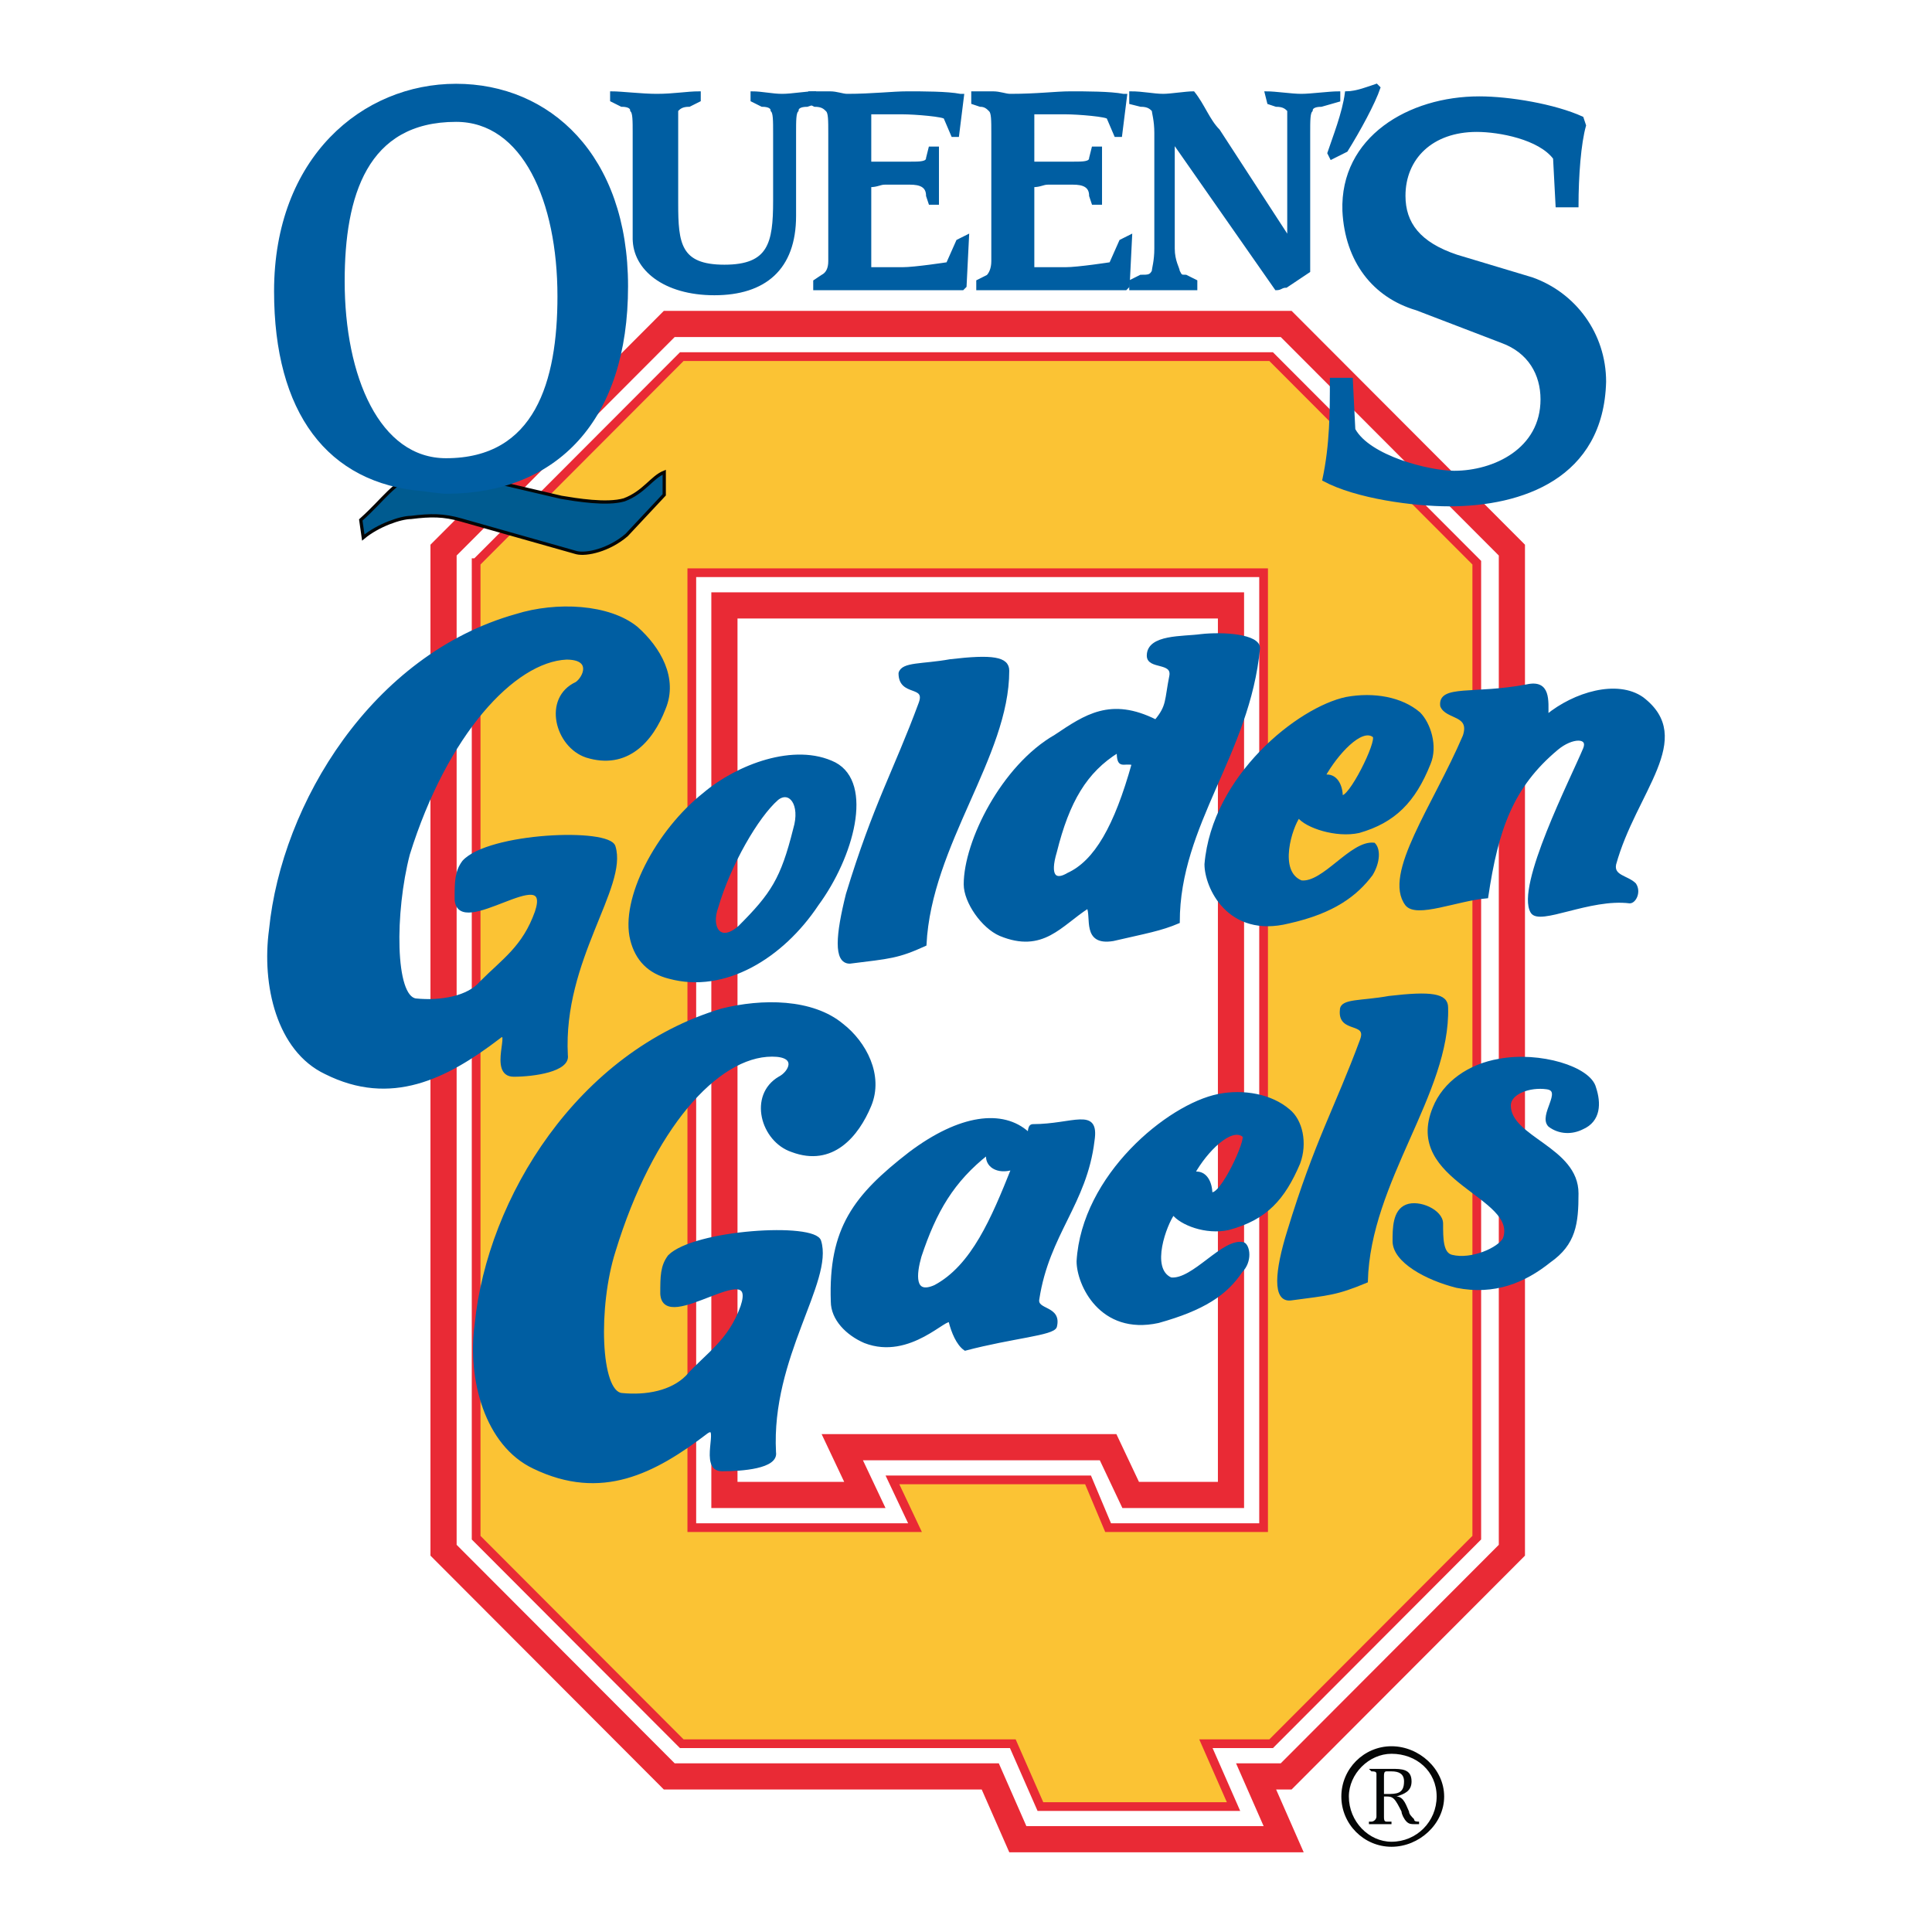 <?xml version="1.0" encoding="utf-8"?>
<!-- Generator: Adobe Illustrator 13.0.0, SVG Export Plug-In . SVG Version: 6.00 Build 14948)  -->
<!DOCTYPE svg PUBLIC "-//W3C//DTD SVG 1.0//EN" "http://www.w3.org/TR/2001/REC-SVG-20010904/DTD/svg10.dtd">
<svg version="1.0" id="Layer_1" xmlns="http://www.w3.org/2000/svg" xmlns:xlink="http://www.w3.org/1999/xlink" x="0px" y="0px"
	 width="192.756px" height="192.756px" viewBox="0 0 192.756 192.756" enable-background="new 0 0 192.756 192.756"
	 xml:space="preserve">
<g>
	<polygon fill-rule="evenodd" clip-rule="evenodd" fill="#FFFFFF" points="0,0 192.756,0 192.756,192.756 0,192.756 0,0 	"/>
	
		<path fill-rule="evenodd" clip-rule="evenodd" fill="#FBC334" stroke="#E92A35" stroke-width="0.87" stroke-miterlimit="2.613" d="
		M47.505,56.139l20.517-20.559h58.799l20.517,20.559v97.275l-20.517,20.559h-6.506l2.753,6.268h-19.267l-2.752-6.268H68.021
		l-20.517-20.559V56.139L47.505,56.139z M69.022,57.142h57.047v95.271h-15.513l-2.002-4.764H89.039l2.251,4.764H69.022V57.142
		L69.022,57.142z"/>
	<path fill="none" stroke="#E92A35" stroke-width="2.611" stroke-miterlimit="2.613" d="M72.275,60.401h50.541v88.751h-10.008
		l-2.252-4.764H84.035l2.252,4.764H72.275V60.401L72.275,60.401z M66.771,32.321h61.551l22.519,22.564v99.783l-22.519,22.564h-3.002
		l2.752,6.268h-26.522l-2.752-6.268H66.771l-22.518-22.564V54.885L66.771,32.321L66.771,32.321z"/>
	
		<path fill-rule="evenodd" clip-rule="evenodd" fill="#005EA2" stroke="#005EA2" stroke-width="0.288" stroke-miterlimit="2.613" d="
		M63.518,62.657c2.252,2.006,4.003,5.014,2.752,8.023c-1.251,3.259-3.753,6.017-7.756,4.763c-3.002-1.002-4.254-5.766-1.001-7.271
		c0.75-0.501,1.751-2.507-1.001-2.507c-5.254,0.25-12.01,7.521-15.763,19.555c-1.501,5.766-1.501,14.291,0.751,14.541
		c2.502,0.252,5.254-0.25,6.505-1.754c2.252-2.257,4.253-3.51,5.504-7.021c1.751-5.265-7.756,2.758-8.006-1.253
		c0-1.755,0-2.758,0.75-3.761c2.502-2.758,14.512-3.259,15.012-1.504c1.251,4.011-5.254,11.282-4.754,20.808
		c0.25,1.506-3.252,2.006-5.254,2.006c-2.502,0,0-5.014-1.501-3.76c-5.254,4.012-10.759,6.77-17.264,3.51
		c-4.754-2.256-6.255-8.775-5.505-14.291c1.251-12.536,10.259-27.328,24.521-31.339C55.512,60.15,60.766,60.401,63.518,62.657
		L63.518,62.657z"/>
	
		<path fill-rule="evenodd" clip-rule="evenodd" fill="#005EA2" stroke="#005EA2" stroke-width="0.288" stroke-miterlimit="2.613" d="
		M100.549,66.919c0,8.524-7.757,17.299-8.257,27.327c-2.752,1.254-3.502,1.254-7.506,1.755c-1.501,0-1.251-2.758-0.25-6.769
		c2.752-9.025,4.754-12.285,7.256-19.054c0.75-2.006-2.002-0.752-2.002-3.009c0.25-1.002,2.251-0.752,5.004-1.253
		C99.047,65.415,100.549,65.666,100.549,66.919L100.549,66.919z"/>
	
		<path fill-rule="evenodd" clip-rule="evenodd" fill="#005EA2" stroke="#005EA2" stroke-width="0.288" stroke-miterlimit="2.613" d="
		M154.343,71.432c2.752-2.256,7.006-3.51,9.508-1.755c5.254,4.011-0.751,9.276-2.753,16.547c-0.25,1.253,1.252,1.253,2.002,2.005
		c0.501,0.752,0,1.755-0.5,1.755c-4.003-0.501-9.008,2.256-9.758,1.002c-1.502-2.507,4.003-13.288,5.254-16.296
		c0.501-1.253-1.251-1.253-2.752,0c-4.504,3.761-6.005,8.022-7.006,14.792c-3.003,0.25-7.006,2.005-8.007,0.752
		c-2.252-3.008,2.752-9.778,5.755-16.797c0.75-2.256-1.752-1.755-2.252-3.009c-0.25-2.005,3.253-1.002,8.507-2.005
		C154.593,67.922,154.343,69.928,154.343,71.432L154.343,71.432z"/>
	
		<path fill-rule="evenodd" clip-rule="evenodd" fill="#005EA2" stroke="#005EA2" stroke-width="0.288" stroke-miterlimit="2.613" d="
		M159.097,108.537c0.5,1.504,0.5,3.26-1.251,4.012c-1.001,0.502-2.252,0.502-3.253-0.25c-1.001-1.004,1.501-3.512-0.25-3.762
		s-3.753,0.502-3.753,1.756c0,3.258,6.755,4.262,6.755,8.773c0,3.01-0.25,5.016-2.752,6.77c-2.502,2.006-5.505,3.26-9.258,2.508
		c-3.002-0.752-6.255-2.508-6.255-4.514c0-1.254,0-3.008,1.251-3.51s3.503,0.502,3.503,1.756c0,1.504,0,3.008,1.001,3.258
		c2.001,0.502,4.754-0.752,5.254-1.754c1.502-4.262-10.008-5.766-7.006-13.037c1.001-2.508,3.503-4.262,6.506-4.764
		C153.592,105.027,158.597,106.531,159.097,108.537L159.097,108.537z"/>
	
		<path fill-rule="evenodd" clip-rule="evenodd" fill="#005EA2" stroke="#005EA2" stroke-width="0.288" stroke-miterlimit="2.613" d="
		M79.281,82.714c-1.251,5.014-2.252,6.519-5.504,9.778c-2.001,1.755-3.002,0-2.251-2.006c1.25-4.262,4.003-9.025,6.005-10.78
		C78.781,78.703,80.031,80.207,79.281,82.714L79.281,82.714z M83.284,76.196c3.753,2.005,1.751,9.276-1.751,14.04
		c-3.503,5.265-9.257,8.774-14.762,7.271c-2.001-0.502-3.252-1.755-3.753-3.761c-1.001-4.011,2.502-10.78,7.256-14.541
		C73.526,76.446,79.281,74.19,83.284,76.196L83.284,76.196z"/>
	
		<path fill-rule="evenodd" clip-rule="evenodd" fill="#005EA2" stroke="#005EA2" stroke-width="0.288" stroke-miterlimit="2.613" d="
		M101.049,116.561c-2.002,5.014-4.003,9.777-7.756,11.783c-2.252,1.002-2.002-1.254-1.501-3.01c1.501-4.512,3.252-7.52,6.755-10.277
		C98.297,116.309,99.548,117.061,101.049,116.561L101.049,116.561z M102.55,113.051c0.25,0.25,0-0.752,0.501-0.752
		c4.003,0,6.505-1.756,6.005,1.504c-0.751,6.268-4.504,9.275-5.505,15.795c-0.25,1.252,2.252,0.752,1.752,2.758
		c-0.251,0.752-4.254,1.002-9.008,2.256c-0.75-0.502-1.251-1.756-1.501-2.758c-0.25-0.752-4.003,3.76-8.507,2.006
		c-1.751-0.752-3.253-2.256-3.253-4.012c-0.25-7.271,2.252-10.529,7.757-14.791C95.795,111.295,100.048,110.793,102.55,113.051
		L102.55,113.051z"/>
	<path fill-rule="evenodd" clip-rule="evenodd" fill="#005EA2" d="M113.059,76.196c-1.751,6.268-3.753,9.777-6.505,11.031
		c-1.251,0.752-2.002,0.25-1.251-2.257c1.251-5.014,3.002-8.022,6.255-10.028C111.558,76.697,112.058,75.945,113.059,76.196
		L113.059,76.196z M125.569,64.663c-1.001,10.53-8.007,17.55-8.007,27.327c-1.752,0.752-3.253,1.003-6.506,1.755
		c-3.002,0.501-2.001-2.256-2.502-3.259c-2.752,1.755-4.503,4.513-8.757,2.758c-1.751-0.752-3.252-3.259-3.503-5.014
		c0-4.262,3.753-11.783,9.008-14.792c3.002-2.006,5.504-3.761,10.008-1.504c1.251-1.504,1.001-2.006,1.501-4.513
		c0.25-1.504-2.252-0.752-2.252-2.006c0-2.005,3.503-1.755,5.255-2.005C122.066,63.159,125.569,63.41,125.569,64.663L125.569,64.663
		z"/>
	<path fill="none" stroke="#005EA2" stroke-width="0.288" stroke-miterlimit="2.613" d="M113.059,76.196
		c-1.751,6.268-3.753,9.777-6.505,11.031c-1.251,0.752-2.002,0.25-1.251-2.257c1.251-5.014,3.002-8.022,6.255-10.028
		C111.558,76.697,112.058,75.945,113.059,76.196L113.059,76.196z M125.569,64.663c-1.001,10.53-8.007,17.55-8.007,27.327
		c-1.752,0.752-3.253,1.003-6.506,1.755c-3.002,0.501-2.001-2.256-2.502-3.259c-2.752,1.755-4.503,4.513-8.757,2.758
		c-1.751-0.752-3.503-3.259-3.503-5.014c0-4.262,3.753-11.783,9.008-14.792c3.002-2.006,5.504-3.761,10.008-1.504
		c1.251-1.504,1.001-2.006,1.501-4.513c0.25-1.504-2.252-0.752-2.252-2.006c0-2.005,3.503-1.755,5.255-2.005
		C122.066,63.159,125.569,63.41,125.569,64.663L125.569,64.663z"/>
	
		<path fill-rule="evenodd" clip-rule="evenodd" fill="#005EA2" stroke="#005EA2" stroke-width="0.288" stroke-miterlimit="2.613" d="
		M137.078,73.438c0.501,0.501-2.502,6.518-3.252,6.017c0-1.003-0.501-2.256-1.752-2.006
		C133.325,75.193,135.827,72.435,137.078,73.438L137.078,73.438z M141.582,71.182c1.001,1.003,1.752,3.259,1.001,5.014
		c-1.501,3.76-3.503,5.766-7.006,6.769c-2.252,0.501-5.254-0.501-6.005-1.504c-0.751,1.003-2.252,5.516,0.25,6.519
		c2.252,0.25,5.004-4.011,7.256-3.761c0.501,0.501,0.501,1.755-0.25,3.009c-1.501,2.005-3.753,3.76-8.257,4.763
		c-6.005,1.504-8.257-3.51-8.257-5.766c0.751-8.775,9.258-15.544,14.012-16.547C137.078,69.176,139.831,69.677,141.582,71.182
		L141.582,71.182z"/>
	
		<path fill-rule="evenodd" clip-rule="evenodd" fill="#005EA2" stroke="#005EA2" stroke-width="0.288" stroke-miterlimit="2.613" d="
		M84.035,102.27c2.252,1.756,4.003,5.014,2.752,8.023c-1.251,3.008-3.753,6.016-7.756,4.512c-3.002-1.002-4.253-5.516-1.251-7.27
		c1.001-0.502,2.001-2.258-0.751-2.258c-5.504,0-12.01,7.271-15.763,19.557c-1.751,5.516-1.501,14.039,0.75,14.289
		c2.502,0.252,5.004-0.25,6.506-1.754c2.001-2.256,4.253-3.51,5.504-7.02c1.752-5.266-7.756,2.758-8.006-1.254
		c0-1.756,0-2.758,0.75-3.762c2.502-2.506,14.512-3.258,15.013-1.504c1.25,4.012-5.004,11.533-4.504,21.061
		c0.25,1.504-3.253,1.754-5.254,1.754c-2.252,0,0-4.762-1.501-3.76c-5.254,4.012-10.509,6.77-17.264,3.51
		c-4.754-2.256-6.506-8.775-5.755-14.291c1.251-12.535,10.258-27.076,24.52-31.338C76.028,99.762,81.032,99.762,84.035,102.27
		L84.035,102.27z"/>
	
		<path fill-rule="evenodd" clip-rule="evenodd" fill="#005EA2" stroke="#005EA2" stroke-width="0.288" stroke-miterlimit="2.613" d="
		M124.067,113.301c0.501,0.25-2.252,6.268-3.253,5.766c0-1.002-0.5-2.256-1.751-2.006
		C120.314,114.805,122.816,112.299,124.067,113.301L124.067,113.301z M128.571,110.793c1.251,1.004,1.752,3.26,1.001,5.266
		c-1.501,3.51-3.253,5.516-7.006,6.518c-2.252,0.502-4.754-0.5-5.505-1.504c-0.75,1.004-2.502,5.516-0.25,6.52
		c2.252,0.25,5.255-4.012,7.256-3.51c0.501,0.25,0.751,1.754-0.25,2.758c-1.501,2.256-3.753,3.76-8.257,5.014
		c-5.755,1.254-8.006-3.762-8.006-6.018c0.5-8.523,9.007-15.543,14.011-16.547C124.067,108.787,126.82,109.289,128.571,110.793
		L128.571,110.793z"/>
	
		<path fill-rule="evenodd" clip-rule="evenodd" fill="#005EA2" stroke="#005EA2" stroke-width="0.288" stroke-miterlimit="2.613" d="
		M144.334,100.514c0.251,8.525-7.756,17.301-8.006,27.328c-3.003,1.254-3.753,1.254-7.507,1.756c-1.751,0.25-1.501-2.758-0.25-6.77
		c2.753-9.025,4.754-12.285,7.256-19.055c0.751-2.006-2.252-0.752-2.001-3.008c0-1.004,2.001-0.752,4.754-1.254
		C142.833,99.01,144.334,99.262,144.334,100.514L144.334,100.514z"/>
	
		<path fill-rule="evenodd" clip-rule="evenodd" fill="#005B90" stroke="#040606" stroke-width="0.326" stroke-miterlimit="2.613" d="
		M41.75,47.113c-2.752,1.253-3.252,2.507-5.755,4.764l0.25,1.755c1.501-1.253,3.753-2.006,4.754-2.006
		c2.001-0.25,3.253-0.25,5.004,0.251l11.51,3.259c1.001,0.25,3.252-0.251,5.004-1.755l3.753-4.012v-2.256
		c-1.251,0.501-2.002,2.006-4.003,2.758c-1.751,0.501-4.754,0-6.255-0.25l-7.506-1.755c-1.501-0.752-3.002-0.752-5.004-1.003
		L41.75,47.113L41.75,47.113z"/>
	
		<path fill-rule="evenodd" clip-rule="evenodd" fill="#005EA2" stroke="#005EA2" stroke-width="0.288" stroke-miterlimit="2.613" d="
		M63.268,23.797c0,3.009,3.003,5.516,8.007,5.516s8.006-2.507,8.006-7.772v-8.273c0-1.254,0-2.006,0.25-2.256
		c0-0.251,0.25-0.501,1.001-0.501l0.75-0.251V9.256c-1.001,0-2.252,0.251-3.253,0.251s-2.001-0.251-3.002-0.251v0.752l1.001,0.501
		c0.75,0,1,0.25,1,0.501c0.25,0.25,0.25,1.002,0.25,2.256v6.769c0,4.262-0.5,6.518-5.004,6.518c-4.504,0-4.754-2.256-4.754-6.268
		v-7.02c0-1.254,0-2.006,0-2.256c0.25-0.251,0.5-0.501,1.251-0.501l1-0.501V9.256c-1.25,0-2.502,0.251-4.253,0.251
		c-1.501,0-3.503-0.251-4.504-0.251v0.752l1.001,0.501c0.751,0,1.001,0.25,1.001,0.501c0.25,0.25,0.25,1.002,0.25,2.256V23.797
		L63.268,23.797z"/>
	<path fill-rule="evenodd" clip-rule="evenodd" fill="#005EA2" d="M86.787,11.262c1.251,0,2.002,0,3.252,0
		c1.251,0,4.254,0.25,4.254,0.501l0.75,1.755h0.5l0.5-4.011h-0.25c-1.251-0.251-3.754-0.251-5.255-0.251s-3.503,0.251-6.005,0.251
		c-0.5,0-1-0.251-1.751-0.251c-0.751,0-1.251,0-2.002,0v1.003l0.5,0.251c0.75,0,1,0.25,1.251,0.501c0.25,0.25,0.25,1.002,0.25,2.256
		v12.786c0,0.752-0.25,1.253-0.751,1.504l-0.75,0.501v0.752c1,0,2.001,0,3.252,0c1.001,0,2.252,0,3.253,0c1.751,0,6.505,0,8.256,0
		l0.25-0.251l0.25-5.014l-1.001,0.501l-1.001,2.256c0,0.25-3.253,0.501-4.504,0.501c-1.25,0-2.001,0-3.252,0v-8.273
		c0.75,0,1.001-0.25,1.501-0.25h2.502c1.001,0,1.751,0.25,1.751,1.253l0.25,0.752h0.75c0-1.003,0-1.755,0-2.758s0-1.755,0-2.758
		h-0.75l-0.25,1.003c0,0.501-0.75,0.501-1.751,0.501h-2.502c-0.5,0-0.75,0-1.501,0V11.262L86.787,11.262z"/>
	<path fill="none" stroke="#005EA2" stroke-width="0.288" stroke-miterlimit="2.613" d="M86.787,11.262c1.251,0,2.002,0,3.252,0
		c1.251,0,4.254,0.25,4.254,0.501l0.75,1.755h0.5l0.5-4.011h-0.25c-1.251-0.251-3.754-0.251-5.255-0.251s-3.503,0.251-6.005,0.251
		c-0.5,0-1-0.251-1.751-0.251c-0.751,0-1.251,0-2.002,0v1.003l0.5,0.251c0.75,0,1,0.25,1.251,0.501c0.25,0.25,0.25,1.002,0.25,2.256
		v12.786c0,0.752-0.25,1.253-0.751,1.504l-0.75,0.501v0.752c1,0,2.001,0,3.252,0c1.001,0,2.252,0,3.253,0c1.751,0,6.505,0,8.256,0
		l0.25-0.251l0.25-5.014l-1.001,0.501l-1.001,2.256c0,0-3.253,0.501-4.504,0.501c-1.25,0-2.001,0-3.252,0v-8.273
		c0.75,0,1.001-0.25,1.501-0.25h2.502c1.001,0,1.751,0.25,1.751,1.253l0.25,0.752h0.75c0-1.003,0-1.755,0-2.758s0-1.755,0-2.758
		h-0.75l-0.25,1.003c0,0.501-0.75,0.501-1.751,0.501h-2.502c-0.5,0-0.75,0-1.501,0V11.262L86.787,11.262z"/>
	
		<path fill-rule="evenodd" clip-rule="evenodd" fill="#005EA2" stroke="#005EA2" stroke-width="0.288" stroke-miterlimit="2.613" d="
		M115.311,24.8c0,1.254-0.25,2.006-0.25,2.256c-0.251,0.501-0.501,0.501-1.251,0.501l-1.001,0.501v0.752c1.001,0,2.252,0,3.253,0
		c1,0,2.252,0,3.252,0v-0.752l-1-0.501c-0.501,0-0.501,0-0.751-0.501c0-0.25-0.501-1.002-0.501-2.256V13.769h-0.25l10.509,15.043
		c0.5,0,0.5-0.251,1.001-0.251l2.252-1.504c0-0.752,0-0.501,0-1.504V13.268c0-1.254,0-2.006,0.25-2.256
		c0-0.251,0.25-0.501,1.001-0.501l1.751-0.501V9.256c-1,0-2.752,0.251-3.753,0.251s-2.502-0.251-3.503-0.251l0.251,1.003l0.75,0.251
		c0.751,0,1.001,0.25,1.251,0.501c0,0.25,0,1.002,0,2.256v10.529l-7.006-10.78c-1.001-1.003-1.501-2.507-2.502-3.761
		c-0.75,0-2.252,0.251-3.002,0.251c-1.001,0-2.002-0.251-3.253-0.251v1.003l1.001,0.251c0.75,0,1,0.25,1.251,0.501
		c0,0.25,0.25,1.002,0.25,2.256V24.8L115.311,24.8z"/>
	
		<path fill-rule="evenodd" clip-rule="evenodd" fill="#005EA2" stroke="#005EA2" stroke-width="0.288" stroke-miterlimit="2.613" d="
		M134.326,15.022c1.251-2.006,2.752-4.764,3.253-6.268l-0.25-0.25c-0.751,0.25-2.002,0.752-3.003,0.752
		c-0.25,2.006-1.251,4.513-1.751,6.017l0.25,0.501L134.326,15.022L134.326,15.022z"/>
	
		<path fill-rule="evenodd" clip-rule="evenodd" fill="#005EA2" stroke="#005EA2" stroke-width="0.288" stroke-miterlimit="2.613" d="
		M132.825,37.837c0,3.259,0,6.519-0.751,10.029c3.253,1.755,9.008,2.507,12.511,2.507c7.256,0,15.263-2.758,15.513-12.285
		c0-4.763-3.003-8.775-7.256-10.279l-7.507-2.256c-3.753-1.254-5.254-3.259-5.254-6.017c0-3.761,2.752-6.519,7.256-6.519
		c2.252,0,6.255,0.752,7.756,2.758l0.251,4.764h2.001c0-3.009,0.251-6.268,0.751-8.023l-0.25-0.752
		c-2.753-1.253-7.256-2.006-10.259-2.006c-7.006,0-13.761,4.011-13.511,11.282c0.25,5.014,3.002,8.524,7.256,9.777l8.507,3.259
		c2.753,1.003,4.003,3.259,4.003,5.766c0,5.015-4.754,7.271-8.757,7.271c-2.502,0-8.507-1.504-10.008-4.262l-0.251-5.014H132.825
		L132.825,37.837z"/>
	<path fill-rule="evenodd" clip-rule="evenodd" fill="#005EA2" d="M103.051,11.262c1.251,0,2.001,0,3.253,0
		c1.251,0,4.253,0.25,4.253,0.501l0.751,1.755h0.5l0.501-4.011h-0.251c-1.251-0.251-3.753-0.251-5.254-0.251
		s-3.253,0.251-6.005,0.251c-0.5,0-1.001-0.251-1.752-0.251c-0.75,0-1.251,0-2.001,0v1.003l0.75,0.251
		c0.501,0,0.751,0.25,1.001,0.501c0.25,0.25,0.25,1.002,0.25,2.256v12.786c0,0.752-0.25,1.253-0.5,1.504l-1.001,0.501v0.752
		c1.001,0,2.252,0,3.253,0c1.251,0,2.252,0,3.253,0c1.751,0,6.505,0,8.257,0l0.25-0.251l0.25-5.014l-1.001,0.501l-1.001,2.256
		c0,0.25-3.252,0.501-4.503,0.501c-1.252,0-2.002,0-3.253,0v-8.273c0.75,0,1.001-0.25,1.501-0.25h2.502
		c1.001,0,1.751,0.25,1.751,1.253l0.251,0.752h0.75c0-1.003,0-1.755,0-2.758s0-1.755,0-2.758h-0.75l-0.251,1.003
		c0,0.501-0.75,0.501-1.751,0.501h-2.502c-0.5,0-0.751,0-1.501,0V11.262L103.051,11.262z"/>
	<path fill="none" stroke="#005EA2" stroke-width="0.288" stroke-miterlimit="2.613" d="M103.051,11.262c1.251,0,2.001,0,3.253,0
		c1.251,0,4.253,0.25,4.253,0.501l0.751,1.755h0.5l0.501-4.011h-0.251c-1.251-0.251-3.753-0.251-5.254-0.251
		s-3.253,0.251-6.005,0.251c-0.5,0-1.001-0.251-1.752-0.251c-0.75,0-1.251,0-2.001,0v1.003l0.75,0.251
		c0.501,0,0.751,0.25,1.001,0.501c0.25,0.25,0.25,1.002,0.25,2.256v12.786c0,0.752-0.25,1.253-0.5,1.504l-1.001,0.501v0.752
		c1.001,0,2.252,0,3.253,0c1.251,0,2.252,0,3.253,0c1.751,0,6.505,0,8.257,0l0.25-0.251l0.25-5.014l-1.001,0.501l-1.001,2.256
		c0,0-3.252,0.501-4.503,0.501c-1.252,0-2.002,0-3.253,0v-8.273c0.75,0,1.001-0.25,1.501-0.25h2.502c1.001,0,1.751,0.25,1.751,1.253
		l0.251,0.752h0.75c0-1.003,0-1.755,0-2.758s0-1.755,0-2.758h-0.75l-0.251,1.003c0,0.501-0.75,0.501-1.751,0.501h-2.502
		c-0.5,0-0.751,0-1.501,0V11.262L103.051,11.262z"/>
	
		<path fill-rule="evenodd" clip-rule="evenodd" fill="#005EA2" stroke="#005EA2" stroke-width="0.288" stroke-miterlimit="2.613" d="
		M44.502,49.119c11.009,0,18.015-7.271,18.015-20.559c0-13.037-7.756-20.057-17.014-20.057c-9.258,0-18.015,7.271-18.015,20.558
		c0,12.034,5.254,19.054,14.762,19.806C42.25,48.868,44.002,49.119,44.502,49.119L44.502,49.119z M45.503,12.014
		c6.755,0,10.258,8.023,10.258,17.55c0,8.524-2.252,16.296-11.259,16.296c-6.756,0-10.258-8.274-10.258-17.801
		C34.244,19.535,36.496,12.014,45.503,12.014L45.503,12.014z"/>
	<path fill-rule="evenodd" clip-rule="evenodd" fill="#040606" d="M138.83,174.223c-2.753,0-5.004,2.258-5.004,5.016
		s2.251,5.014,5.004,5.014c2.752,0,5.254-2.256,5.254-5.014S141.582,174.223,138.83,174.223L138.83,174.223L138.83,174.223z
		 M138.83,174.975c2.502,0,4.504,1.756,4.504,4.264c0,2.506-2.002,4.512-4.504,4.512c-2.252,0-4.254-2.006-4.254-4.512
		C134.576,176.98,136.578,174.975,138.83,174.975L138.83,174.975L138.83,174.975z M136.578,176.48L136.578,176.48l0.25,0.25
		c0.25,0,0.501,0,0.501,0.25v4.264c0,0.25-0.251,0.5-0.501,0.5h-0.25v0.252h2.252v-0.252h-0.501c-0.25,0-0.25-0.25-0.25-0.5v-2.006
		h0.25c0.251,0,0.501,0,0.751,0.25s0.5,0.752,0.751,1.254c0,0.25,0.25,0.752,0.5,1.002c0.25,0.252,0.5,0.252,0.751,0.252h0.5v-0.252
		c-0.25,0-0.5,0-0.5-0.25c-0.251-0.25-0.501-0.502-0.501-0.752c-0.25-0.502-0.5-1.504-1.251-1.504l0,0
		c0.751-0.252,1.501-0.502,1.501-1.506c0-1.252-1-1.252-2.001-1.252H136.578L136.578,176.48z M138.079,177.232
		c0-0.252,0-0.502,0.25-0.502h0.501c0.75,0,1.251,0.25,1.251,1.002c0,1.254-0.751,1.254-1.752,1.254h-0.25V177.232L138.079,177.232z
		"/>
</g>
</svg>

